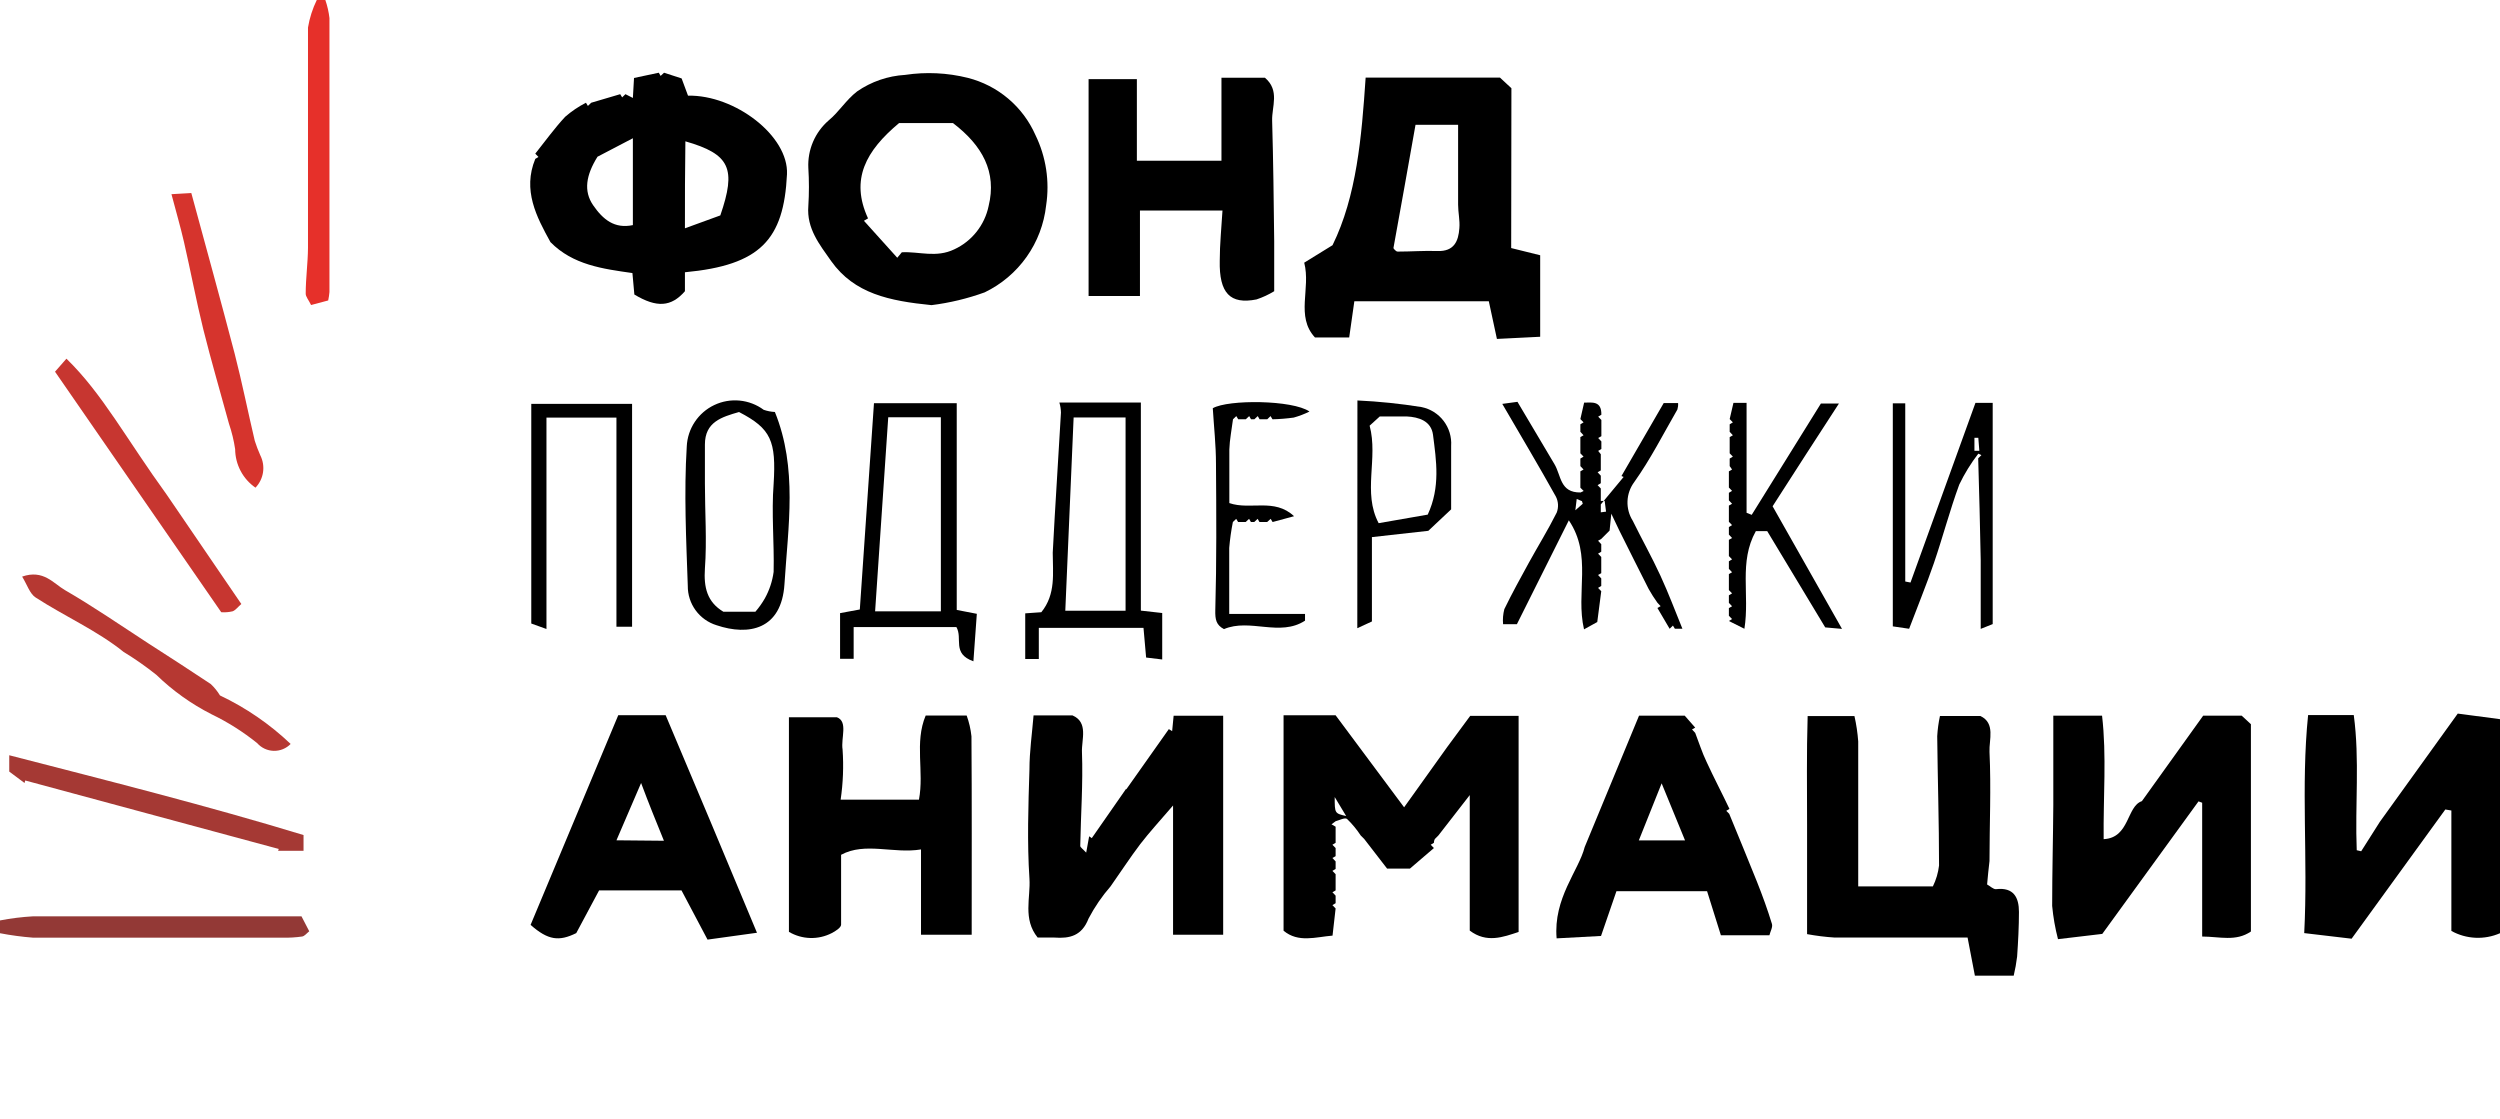 <?xml version="1.0" encoding="UTF-8"?> <svg xmlns="http://www.w3.org/2000/svg" width="219" height="98" viewBox="0 0 219 98" fill="none"> <path d="M219 81.75C218.322 82.046 217.585 82.183 216.846 82.148C216.107 82.113 215.387 81.909 214.74 81.55V71L214.21 70.91L206 82.23L201.85 81.74C202.19 75.16 201.55 68.9 202.19 62.64H206.19C206.72 66.55 206.29 70.53 206.45 74.48L206.84 74.57L208.47 72L215.3 62.51L219 63V81.75Z" fill="black"></path> <path d="M28.5 0C28.676 0.512 28.797 1.042 28.86 1.58C28.86 9.58 28.86 17.58 28.86 25.58C28.839 25.829 28.802 26.076 28.75 26.32L27.25 26.72C27.05 26.3 26.77 25.98 26.78 25.72C26.78 24.39 26.97 23.05 26.98 21.72C26.98 15.28 26.98 8.85 26.98 2.41C27.12 1.574 27.379 0.762 27.75 0L28.5 0Z" fill="#E6302A"></path> <path d="M0 80.63C0.958 80.445 1.926 80.325 2.9 80.27C10.69 80.27 18.49 80.27 26.41 80.27L27.09 81.58C26.86 81.76 26.68 82.01 26.46 82.04C25.907 82.119 25.349 82.152 24.79 82.14C17.49 82.14 10.19 82.14 2.9 82.14C1.927 82.065 0.959 81.935 0 81.75L0 80.63Z" fill="#933936"></path> <path d="M132.38 21.73L134.92 22.36V29.5L131.13 29.69L130.42 26.39H118.64C118.5 27.39 118.35 28.44 118.19 29.56H115.19C113.48 27.71 114.84 25.29 114.25 23.01L116.73 21.48C118.84 17.19 119.28 12.01 119.63 6.8H131.4L132.4 7.73L132.38 21.73ZM122.06 21.73C122.06 21.73 122.25 22.04 122.44 22.04C123.6 22.04 124.76 21.95 125.92 21.99C127.38 22.04 127.76 21.13 127.84 19.99C127.9 19.31 127.73 18.62 127.73 17.93C127.73 15.58 127.73 13.22 127.73 10.93H124C123.36 14.55 122.73 18.07 122.06 21.76V21.73Z" fill="black"></path> <path d="M46.89 13.46C47.76 12.37 48.57 11.24 49.51 10.23C50.065 9.748 50.676 9.335 51.33 9L51.5 9.28L51.79 9L54.33 8.25L54.5 8.53L54.79 8.25L55.44 8.58L55.54 6.83L57.71 6.37L57.87 6.65L58.17 6.37L59.71 6.87L60.27 8.38C64.38 8.3 69.1 11.91 68.94 15.27C68.66 21 66.61 23.23 60 23.85V25.51C58.8 26.89 57.53 26.98 55.57 25.8L55.4 23.92C52.8 23.55 50.19 23.21 48.22 21.21C47 19 45.76 16.66 46.89 13.92L47.17 13.75L46.89 13.46ZM52.34 13.73C51.34 15.34 51.1 16.73 51.96 17.98C52.82 19.23 53.83 20.06 55.44 19.72V12.11L52.34 13.73ZM60 20L63.1 18.87C64.51 14.77 63.97 13.51 60.04 12.38C60 14.93 60 17.36 60 20Z" fill="black"></path> <path d="M117 72.42V73.83L116.72 74L117 74.29V75L116.72 75.16L117 75.46V76.12L116.72 76.29L117 76.58V78L116.72 78.16L117 78.46V79.12L116.72 79.29L117 79.58L116.73 81.96C115.26 82.08 113.73 82.61 112.44 81.53V62.66H117L123 70.72L126.79 65.42L128.79 62.71H133.03V81.64C131.67 82.09 130.23 82.64 128.75 81.52V69.65L126 73.19L125.69 73.5C125.634 73.6 125.606 73.715 125.61 73.83L125.33 74L125.61 74.29L123.51 76.09H121.51L119.51 73.5L119.2 73.19C118.855 72.664 118.453 72.177 118 71.74C117.82 71.59 117.31 71.86 117 71.94L116.64 72.21L117 72.42ZM117.92 71.48L116.92 69.82C116.92 71.25 116.92 71.25 117.9 71.48H117.92Z" fill="black"></path> <path d="M81.6 26.73C77.91 26.36 74.84 25.73 72.81 22.87C71.81 21.44 70.65 20.03 70.81 18.05C70.88 16.934 70.88 15.816 70.81 14.7C70.773 13.919 70.915 13.139 71.223 12.42C71.531 11.702 71.999 11.062 72.59 10.55C73.51 9.79 74.1 8.77 75.08 8.01C76.324 7.15 77.78 6.649 79.29 6.56C81.119 6.286 82.985 6.374 84.78 6.82C86.081 7.15 87.29 7.771 88.316 8.638C89.342 9.504 90.157 10.592 90.7 11.82C91.636 13.736 91.964 15.892 91.64 18C91.461 19.62 90.874 21.169 89.933 22.5C88.992 23.831 87.728 24.901 86.26 25.61C84.753 26.156 83.19 26.532 81.6 26.73ZM78.6 22.58L79 22.1C80.52 22.02 82 22.61 83.6 21.84C84.36 21.487 85.027 20.962 85.547 20.305C86.068 19.649 86.429 18.88 86.6 18.06C87.34 15.06 86.05 12.74 83.48 10.78H78.76C75.86 13.2 74.46 15.71 76.04 19.13L75.68 19.34L78.6 22.58Z" fill="black"></path> <path d="M184.28 73.51C186.57 73.4 186.28 70.63 187.63 70.18L193 62.69H196.37L197.18 63.44V81.6C195.86 82.5 194.46 82.05 192.91 82.04V70.32L192.59 70.2C189.86 73.97 187.13 77.73 184.16 81.81L180.28 82.27C180.032 81.315 179.861 80.342 179.77 79.36C179.77 76.36 179.85 73.47 179.87 70.52C179.87 67.93 179.87 65.34 179.87 62.69H184.14C184.55 66.2 184.24 69.79 184.28 73.51Z" fill="black"></path> <path d="M174.07 77.48C174.34 77.62 174.62 77.92 174.86 77.89C176.41 77.71 176.86 78.63 176.86 79.89C176.86 81.15 176.79 82.49 176.7 83.79C176.632 84.355 176.532 84.916 176.4 85.47H173L172.36 82.13C168.55 82.13 164.64 82.13 160.72 82.13C159.908 82.078 159.1 81.977 158.3 81.83C158.3 78.53 158.3 75.39 158.3 72.26C158.3 69.13 158.25 65.95 158.35 62.73H162.45C162.615 63.461 162.726 64.203 162.78 64.95C162.78 69.07 162.78 73.19 162.78 77.65H169.32C169.602 77.075 169.785 76.456 169.86 75.82C169.86 72.05 169.74 68.27 169.7 64.49C169.734 63.895 169.815 63.303 169.94 62.72H173.48C174.82 63.35 174.23 64.81 174.28 65.86C174.43 69.04 174.28 72.24 174.28 75.43C174.21 76.1 174.12 76.79 174.07 77.48Z" fill="black"></path> <path d="M98.66 69.15L102.39 63.87L102.68 64.05L102.81 62.7H107.15V81.88H102.76V70.56C101.6 71.91 100.7 72.89 99.89 73.94C98.98 75.14 98.16 76.41 97.29 77.64C96.54 78.502 95.892 79.448 95.36 80.46C94.77 81.98 93.72 82.23 92.36 82.13C91.87 82.13 91.36 82.13 90.9 82.13C89.58 80.5 90.29 78.65 90.18 76.97C89.97 73.79 90.08 70.59 90.18 67.4C90.18 65.83 90.41 64.26 90.54 62.67H93.95C95.37 63.28 94.73 64.8 94.78 65.9C94.88 68.62 94.68 71.36 94.63 74.1C94.63 74.23 94.86 74.37 95.15 74.69L95.41 73.26L95.64 73.42L98.64 69.11L98.66 69.15Z" fill="black"></path> <path d="M85.12 81.88H80.68V74.41C78.27 74.81 75.79 73.74 73.68 74.88C73.68 77.15 73.68 79.08 73.68 81C73.68 81.26 73.19 81.57 72.86 81.74C72.277 82.04 71.627 82.188 70.971 82.168C70.315 82.149 69.675 81.964 69.11 81.63V62.83H73.31C74.31 63.21 73.65 64.66 73.81 65.66C73.911 67.125 73.854 68.597 73.64 70.05H80.5C80.97 67.59 80.09 65.05 81.09 62.68H84.68C84.893 63.268 85.034 63.879 85.1 64.5C85.14 70.17 85.12 75.84 85.12 81.88Z" fill="black"></path> <path d="M107 6.81H110.81C112.13 7.94 111.4 9.33 111.44 10.58C111.54 14.1 111.58 17.58 111.62 21.13C111.62 22.54 111.62 23.96 111.62 25.51C111.133 25.808 110.613 26.049 110.07 26.23C107.76 26.69 106.79 25.68 106.85 22.84C106.85 21.39 107 19.95 107.09 18.44H99.86V25.93H95.36V6.93H99.59V14.08H107V6.81Z" fill="black"></path> <path d="M151.48 71.29C152.3 73.29 153.13 75.29 153.91 77.24C154.39 78.45 154.84 79.68 155.22 80.93C155.31 81.21 155.08 81.6 155 81.93H150.75L149.54 78.07H141.6C141.19 79.24 140.78 80.45 140.25 81.99L136.36 82.2C136.06 78.68 138.3 76.26 138.82 74.2C140.64 69.81 142.12 66.2 143.58 62.69H147.58L148.5 63.74L148.22 63.9L148.5 64.2C148.83 65.05 149.1 65.92 149.5 66.75C150.14 68.14 150.85 69.49 151.5 70.86L151.22 71.03L151.48 71.29ZM147.61 73.62L145.56 68.62L143.56 73.62H147.61Z" fill="black"></path> <path d="M54.16 62.65H58.31C60.931 68.85 63.55 75.07 66.311 81.71L61.98 82.31L59.7 78H52.48L50.48 81.74C48.98 82.48 48.02 82.38 46.48 81.02C49.02 74.94 51.581 68.817 54.16 62.65ZM58.16 73.65C57.501 72.03 56.831 70.39 56.16 68.59L54.001 73.61L58.16 73.65Z" fill="black"></path> <path d="M140.23 39.79V41.21L139.95 41.37L140.23 41.67V42.33L139.95 42.5L140.23 42.79V44.19L142.23 41.78L142.04 41.7C143.25 39.6 144.47 37.5 145.74 35.31H147C147.015 35.499 146.994 35.689 146.94 35.87C145.71 38 144.59 40.22 143.16 42.23C142.798 42.716 142.593 43.3 142.569 43.905C142.546 44.51 142.707 45.108 143.03 45.62C143.82 47.23 144.7 48.79 145.45 50.42C146.2 52.05 146.73 53.49 147.38 55.08H146.72L146.55 54.8L146.26 55.08L145.19 53.26L145.47 53.1L145.19 52.8C144.911 52.411 144.654 52.007 144.42 51.59C143.55 49.88 142.7 48.17 141.84 46.45L141.15 45L141 46.48L140.27 47.21L139.99 47.37L140.27 47.67V48.33L139.99 48.5L140.27 48.79V50.21L139.99 50.37L140.27 50.67V51.33L139.99 51.5L140.27 51.79L139.92 54.49L138.76 55.13C138.01 51.92 139.51 48.67 137.43 45.58L132.88 54.68H131.67C131.63 54.237 131.668 53.79 131.78 53.36C132.45 51.98 133.19 50.64 133.93 49.29C134.67 47.94 135.62 46.4 136.37 44.9C136.455 44.676 136.493 44.437 136.481 44.198C136.468 43.958 136.407 43.724 136.3 43.51C134.81 40.83 133.24 38.2 131.6 35.38L132.93 35.2L136.17 40.66C136.77 41.66 136.64 43.17 138.46 43.14L138.73 43.01L138.44 42.72C138.44 42.25 138.44 41.77 138.44 41.29L138.72 41.13L138.44 40.83V40.17L138.72 40L138.44 39.71V38.29L138.72 38.13L138.44 37.83V37.17L138.72 37L138.44 36.71L138.77 35.27C139.44 35.27 140.3 35.08 140.28 36.33L140 36.5L140.28 36.79V38.21L140 38.37L140.28 38.67V39.33L140 39.5L140.23 39.79ZM140.23 44.88L140.69 44.82L140.57 43.88H140.23V44.88ZM138 44.7L138.65 44.13L138.58 43.9L138.12 43.71L138 44.7Z" fill="black"></path> <path d="M92.8 35.26H99.94V53.49L101.81 53.7V57.77L100.4 57.6L100.17 55H91V57.73H89.81V53.73L91.22 53.63C92.51 52.04 92.22 50.2 92.22 48.42C92.43 44.32 92.71 40.23 92.94 36.14C92.933 35.842 92.886 35.546 92.8 35.26ZM98.6 36.57H94.05C93.8 42.3 93.56 47.9 93.32 53.5H98.6V36.57Z" fill="black"></path> <path d="M76.56 35.32H83.81V53.43L85.57 53.77L85.27 57.93C83.36 57.25 84.36 55.93 83.78 54.93H74.78V57.71H73.59V53.71L75.32 53.39C75.73 47.39 76.14 41.39 76.56 35.32ZM82.42 53.55V36.55H77.81C77.42 42.32 77.04 47.88 76.66 53.55H82.42Z" fill="black"></path> <path d="M173.3 39.74C172.65 40.583 172.091 41.491 171.63 42.45C170.8 44.71 170.19 47.05 169.41 49.33C168.75 51.24 167.98 53.12 167.24 55.08L165.81 54.87V35.33H166.9V50.94L167.36 51.03C169.246 45.79 171.143 40.543 173.05 35.29H174.56V54.67L173.51 55.09C173.51 52.95 173.51 50.99 173.51 49.04C173.46 46.04 173.37 43.11 173.29 40.15L173.57 39.87L173.3 39.74ZM172.96 39.49H173.39L173.3 38.35H172.96V39.49Z" fill="black"></path> <path d="M47.87 36.58V55.1L46.54 54.62V35.38H55.37V54.9H54V36.58H47.87Z" fill="black"></path> <path d="M67.88 36.09C69.88 41.02 69.04 46.09 68.72 51.16C68.47 55.16 65.59 55.72 62.77 54.77C62.034 54.544 61.391 54.085 60.937 53.464C60.483 52.842 60.242 52.09 60.25 51.32C60.11 47.25 59.91 43.16 60.16 39.11C60.195 38.344 60.437 37.602 60.861 36.963C61.285 36.324 61.875 35.812 62.567 35.483C63.259 35.153 64.028 35.018 64.791 35.091C65.555 35.165 66.283 35.444 66.9 35.9C67.216 36.009 67.546 36.073 67.88 36.09ZM64.75 36.09C63.22 36.53 61.75 36.96 61.75 38.94C61.75 40.08 61.75 41.23 61.75 42.37C61.75 44.85 61.93 47.37 61.75 49.8C61.64 51.46 61.94 52.73 63.37 53.59H66.17C66.484 53.228 66.762 52.836 67 52.42C67.399 51.701 67.66 50.914 67.77 50.1C67.83 47.53 67.57 44.95 67.77 42.39C68 38.63 67.55 37.55 64.75 36.1V36.09Z" fill="black"></path> <path d="M151.52 40.83V40.17L151.8 40L151.52 39.71V38.29L151.8 38.13L151.52 37.83V37.17L151.8 37L151.52 36.71L151.85 35.29H153V44.92L153.45 45.1L159.51 35.35H161.09C159.09 38.41 157.27 41.26 155.28 44.35L161.36 55.09L159.89 54.96L154.81 46.53H153.81C152.3 49.24 153.29 52.08 152.81 55.08L151.45 54.4L151.73 54.23L151.45 53.94V53.27L151.73 53.11L151.45 52.81V52.15L151.73 51.98L151.45 51.69V50.29L151.73 50.13L151.45 49.83V49.17L151.73 49L151.45 48.71V47.29L151.73 47.13L151.45 46.83V46.17L151.73 46L151.45 45.71V44.29L151.73 44.13L151.45 43.83V43.17L151.73 43L151.45 42.71V41.29L151.73 41.13L151.52 40.83Z" fill="black"></path> <path d="M118.91 35.08C120.793 35.167 122.669 35.361 124.53 35.66C125.3 35.818 125.987 36.249 126.463 36.874C126.939 37.499 127.173 38.276 127.12 39.06C127.12 40.93 127.12 42.8 127.12 44.62L125.12 46.5L120.18 47.05V54.44L118.9 55.03L118.91 35.08ZM125.07 45.08C126.19 42.66 125.82 40.36 125.53 38.08C125.37 36.89 124.31 36.53 123.21 36.48C122.48 36.48 121.75 36.48 120.87 36.48L119.98 37.29C120.75 40.17 119.34 43.14 120.77 45.83L125.07 45.08Z" fill="black"></path> <path d="M111 45.73H110.33L110.17 45.45L109.87 45.73H109.73H109.58L109.42 45.45L109.12 45.73H108.46L108.29 45.45L108 45.73C107.85 46.48 107.743 47.238 107.68 48C107.68 49.8 107.68 51.6 107.68 53.78H114.32V54.37C112.11 55.81 109.49 54.14 107.22 55.11C106.54 54.75 106.44 54.28 106.46 53.45C106.58 49.18 106.55 44.91 106.52 40.64C106.52 39.01 106.34 37.39 106.24 35.76C107.6 34.98 113.24 35.03 114.71 36.05C114.268 36.271 113.806 36.448 113.33 36.58C112.714 36.665 112.093 36.715 111.47 36.73L111.3 36.45L111.01 36.73H110.34L110.18 36.45L109.88 36.73H109.74H109.59L109.43 36.45L109.13 36.73H108.47L108.3 36.45L108.01 36.73C107.9 37.61 107.72 38.49 107.69 39.37C107.69 40.92 107.69 42.48 107.69 44.07C109.54 44.71 111.63 43.6 113.36 45.22L111.48 45.73L111.31 45.45L111 45.73Z" fill="black"></path> <path d="M26.59 73.15V74.53H24.36L24.42 74.37L2.21 68.37L2.15 68.59L0.81 67.59V66.16C9.53 68.41 18.12 70.57 26.59 73.15Z" fill="#A53934"></path> <path d="M4.82 32.56L5.82 31.42C9 34.52 11 38.36 14.63 43.37L21.14 52.91C20.83 53.18 20.64 53.45 20.38 53.55C20.053 53.628 19.716 53.655 19.38 53.63L4.82 32.56Z" fill="#C73630"></path> <path d="M22.38 42.72C21.834 42.343 21.387 41.839 21.078 41.253C20.768 40.666 20.604 40.013 20.599 39.35C20.487 38.592 20.306 37.846 20.059 37.12C19.309 34.36 18.5 31.62 17.809 28.85C17.18 26.31 16.7 23.73 16.11 21.17C15.809 19.86 15.43 18.57 15.02 17.01L16.759 16.91C18.07 21.74 19.349 26.36 20.559 30.99C21.209 33.52 21.72 36.08 22.32 38.62C22.459 39.055 22.623 39.483 22.809 39.9C23.037 40.357 23.117 40.873 23.041 41.378C22.964 41.883 22.733 42.351 22.38 42.72Z" fill="#D6342D"></path> <path d="M25.46 65.17C25.268 65.367 25.038 65.522 24.783 65.626C24.529 65.73 24.255 65.78 23.98 65.774C23.705 65.767 23.434 65.704 23.185 65.588C22.936 65.472 22.713 65.306 22.53 65.1C21.298 64.107 19.956 63.258 18.53 62.57C16.753 61.666 15.121 60.5 13.69 59.11C12.78 58.384 11.825 57.716 10.83 57.11C8.51 55.24 5.68 54 3.12 52.34C2.61 52.01 2.38 51.23 1.94 50.51C3.8 49.86 4.68 51.11 5.7 51.7C8.19 53.14 10.56 54.78 12.98 56.35C14.81 57.53 16.65 58.71 18.46 59.92C18.775 60.215 19.047 60.551 19.27 60.92C21.546 61.999 23.636 63.434 25.46 65.17Z" fill="#B63832"></path> </svg> 